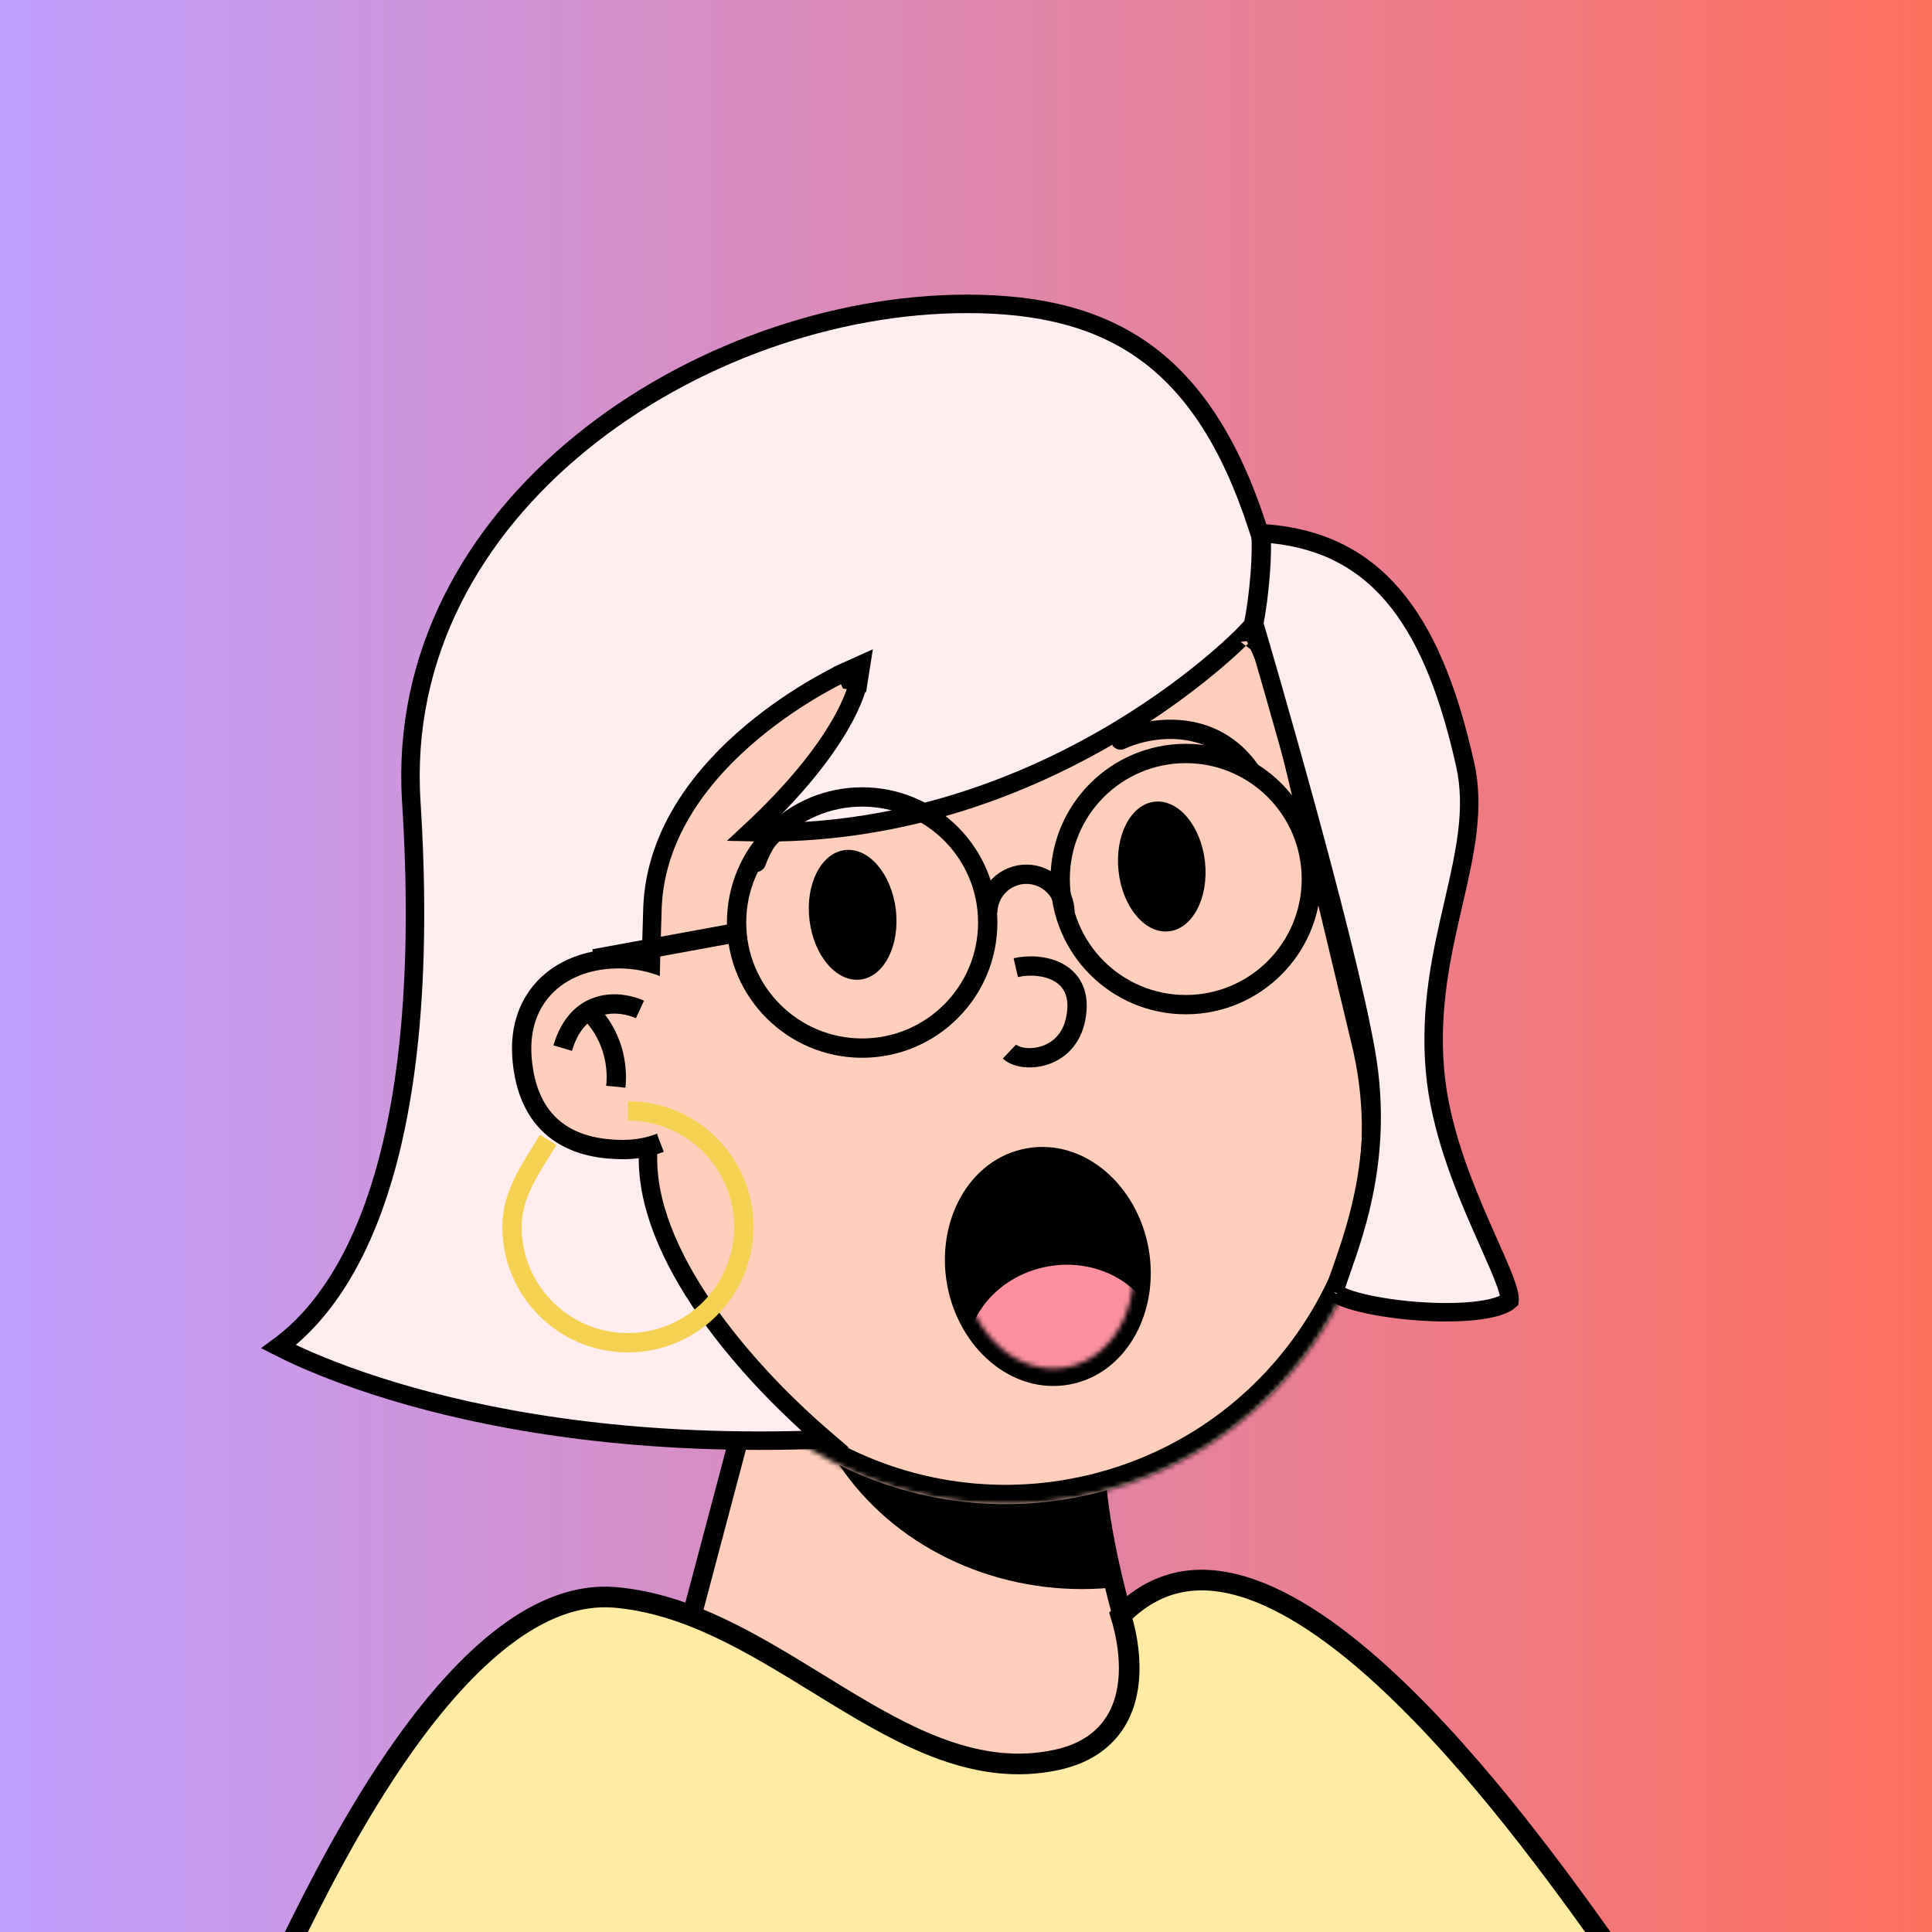 
    <svg
      width="280"
      height="280"
      viewBox="0 0 400 400"
      preserveAspectRatio="xMidYMax meet"
      fill="none"
      xmlns="http://www.w3.org/2000/svg"
    >
        
          <rect x="0" y="0" width="400" height="400" fill="#333333" stroke="none"/>
        
          <g id="vue-color-avatar-linerBg">
              
    <title>background</title>
    <defs>
        <linearGradient id="bgGradient" gradientTransform="rotate(0)">
          <stop offset="1%" stop-color="#C09FFF" />
          <stop offset="99%" stop-color="#FD6F5D" />
        </linearGradient>
      </defs>
      <rect width="100%" height="100%" fill="url(#bgGradient)"/>

          </g>
      
      <g transform="translate(100, 65)">
        
          <g id="vue-color-avatar-base">
              
  <g clip-path="url(#clip0)">
    <title>face - base</title>
    <path
      d="M154 319.5C139.6 299.5 128.333 260.834 127 241.5L58.5 212L30 319.5H154Z"
      fill="#ffcebc"
      stroke="black"
      stroke-width="4"
    />
    <mask
      id="mask0"
      style="mask-type: alpha"
      maskUnits="userSpaceOnUse"
      x="30"
      y="212"
      width="124"
      height="118"
    >
      <path
        d="M154 329.5C139.6 309.5 128.333 260.834 127 241.5L58.5 212L30 329.5H154Z"
        fill="#ffcebc"
      />
    </mask>
    <g mask="url(#mask0)">
      <g style="mix-blend-mode: multiply">
        <ellipse
          cx="124"
          cy="210"
          rx="59"
          ry="54"
          fill="black"
        />
      </g>
    </g>
    <mask
      id="path-4-inside-1"
      fill="white"
    >
      <path
        fill-rule="evenodd"
        clip-rule="evenodd"
        d="M183.886 150.917C183.859 150.801 183.831 150.685 183.803 150.569C183.776 150.454 183.748 150.338 183.719 150.222L167.323 81.785C167.306 81.718 167.29 81.65 167.274 81.582C167.258 81.514 167.242 81.447 167.225 81.379L167.152 81.075L167.151 81.076C156.933 39.631 115.156 14.147 73.582 24.108C32.008 34.069 6.315 75.717 15.988 117.293L15.986 117.293L32.978 188.211L32.992 188.208C43.594 229.112 85.062 254.149 126.329 244.261C167.597 234.374 193.216 193.264 184.131 151.996L184.144 151.993L183.886 150.917Z"
      />
    </mask>
    <path
      fill-rule="evenodd"
      clip-rule="evenodd"
      d="M183.886 150.917C183.859 150.801 183.831 150.685 183.803 150.569C183.776 150.454 183.748 150.338 183.719 150.222L167.323 81.785C167.306 81.718 167.29 81.65 167.274 81.582C167.258 81.514 167.242 81.447 167.225 81.379L167.152 81.075L167.151 81.076C156.933 39.631 115.156 14.147 73.582 24.108C32.008 34.069 6.315 75.717 15.988 117.293L15.986 117.293L32.978 188.211L32.992 188.208C43.594 229.112 85.062 254.149 126.329 244.261C167.597 234.374 193.216 193.264 184.131 151.996L184.144 151.993L183.886 150.917Z"
      fill="#ffcebc"
    />
    <path
      d="M183.886 150.917L179.992 151.831L179.994 151.84L179.996 151.849L183.886 150.917ZM183.719 150.222L179.83 151.154L179.832 151.163L179.834 151.172L183.719 150.222ZM167.323 81.785L163.43 82.708L163.433 82.718L167.323 81.785ZM167.274 81.582L163.384 82.514L163.384 82.514L167.274 81.582ZM167.225 81.379L163.335 82.311L163.338 82.321L167.225 81.379ZM167.152 81.075L171.042 80.143L170.111 76.255L166.222 77.185L167.152 81.075ZM167.151 81.076L163.267 82.033L164.218 85.89L168.081 84.966L167.151 81.076ZM73.582 24.108L72.65 20.218L73.582 24.108ZM15.988 117.293L16.922 121.182L20.784 120.255L19.884 116.386L15.988 117.293ZM15.986 117.293L15.052 113.404L11.165 114.337L12.096 118.225L15.986 117.293ZM32.978 188.211L29.088 189.143L30.02 193.035L33.911 192.101L32.978 188.211ZM32.992 188.208L36.864 187.204L35.878 183.401L32.058 184.318L32.992 188.208ZM126.329 244.261L125.397 240.371H125.397L126.329 244.261ZM184.131 151.996L183.2 148.106L179.381 149.021L180.225 152.856L184.131 151.996ZM184.144 151.993L185.075 155.883L188.966 154.951L188.034 151.061L184.144 151.993ZM187.78 150.002C187.751 149.881 187.722 149.759 187.693 149.637L179.914 151.502C179.94 151.611 179.966 151.721 179.992 151.831L187.78 150.002ZM187.693 149.637C187.664 149.516 187.635 149.395 187.605 149.273L179.834 151.172C179.861 151.281 179.887 151.391 179.914 151.502L187.693 149.637ZM163.433 82.718L179.83 151.154L187.609 149.29L171.212 80.853L163.433 82.718ZM171.215 80.863C171.198 80.793 171.181 80.722 171.164 80.65L163.384 82.514C163.4 82.578 163.415 82.642 163.43 82.708L171.215 80.863ZM171.164 80.65C171.147 80.579 171.13 80.508 171.113 80.436L163.338 82.321C163.353 82.385 163.369 82.449 163.384 82.514L171.164 80.65ZM163.262 82.007L163.335 82.311L171.115 80.447L171.042 80.143L163.262 82.007ZM168.081 84.966L168.083 84.966L166.222 77.185L166.221 77.185L168.081 84.966ZM171.035 80.118C160.291 36.54 116.364 9.745 72.65 20.218L74.514 27.998C113.949 18.55 153.575 42.722 163.267 82.033L171.035 80.118ZM72.65 20.218C28.936 30.692 1.922 74.484 12.092 118.199L19.884 116.386C10.709 76.951 35.08 37.446 74.514 27.998L72.65 20.218ZM16.92 121.183L16.922 121.182L15.054 113.403L15.052 113.404L16.92 121.183ZM36.868 187.279L19.876 116.361L12.096 118.225L29.088 189.143L36.868 187.279ZM32.058 184.318L32.044 184.322L33.911 192.101L33.925 192.097L32.058 184.318ZM29.119 189.211C40.269 232.223 83.869 258.548 127.261 248.151L125.397 240.371C86.254 249.75 46.92 226.002 36.864 187.204L29.119 189.211ZM127.261 248.151C170.653 237.755 197.591 194.53 188.038 151.136L180.225 152.856C188.842 191.999 164.541 230.993 125.397 240.371L127.261 248.151ZM183.212 148.103L183.2 148.106L185.063 155.886L185.075 155.883L183.212 148.103ZM179.996 151.849L180.254 152.925L188.034 151.061L187.776 149.985L179.996 151.849Z"
      fill="black"
      mask="url(#path-4-inside-1)"
    />
  </g>
  <defs>
    <clipPath id="clip0">
      <rect
        width="200"
        height="320"
        fill="white"
      />
    </clipPath>
  </defs>

          </g>
      
          <g id="vue-color-avatar-ellipse">
              
  <g transform="translate(60, 95)">
    <title>eyes - ellipse</title>
    <ellipse
      cx="16.53"
      cy="29.402"
      rx="9"
      ry="13.5"
      transform="rotate(-6.776 16.53 29.402)"
      fill="black"
    />
    <ellipse
      cx="80.531"
      cy="19.402"
      rx="9"
      ry="13.5"
      transform="rotate(-6.276 80.531 19.402)"
      fill="black"
    />
  </g>

          </g>
      
          <g id="vue-color-avatar-round">
              
  <g transform="translate(98, 123)">
    <title>nose - round</title>
    <path
      d="M12.307 12.34C17.753 11.099 26.684 12.96 24.724 22.883C22.981 31.702 13.614 32.186 11 29.705"
      stroke="black"
      stroke-width="4"
    />
  </g>

          </g>
      
          <g id="vue-color-avatar-up">
              
  <g transform="translate(33, 78)">
    <title>eyebrows - up</title>
    <path
      d="M99 10.214C104.667 7.548 118 5.114 126 16.714"
      stroke="black"
      stroke-width="4"
      stroke-linecap="round"
    />
    <path
      d="M23.579 35.521C25.65 29.61 33.261 18.396 47.142 20.822"
      stroke="black"
      stroke-width="4"
      stroke-linecap="round"
    />
  </g>

          </g>
      
          <g id="vue-color-avatar-pixie">
              
  <g transform="translate(-46, -13)">
    <title>tops - pixie</title>
    <path
      d="M121.837 88.82C121.051 87.078 121.051 87.078 121.05 87.078L121.047 87.079L121.04 87.083L121.015 87.094C120.994 87.104 120.964 87.118 120.925 87.136C120.89 87.152 120.848 87.171 120.799 87.194C120.74 87.222 120.67 87.255 120.591 87.293C120.301 87.431 119.882 87.635 119.352 87.904C118.291 88.443 116.782 89.242 114.972 90.295C111.356 92.398 106.515 95.527 101.628 99.626C91.912 107.776 81.705 120.03 81.09 135.926C80.826 142.765 79.971 175.806 80.162 188.433C80.323 199.065 85.825 210.481 93.458 221.008C100.109 230.18 108.508 238.857 116.832 246.008C79.066 247.501 50.456 242.546 31.121 237.121C21.038 234.292 13.474 231.334 8.447 229.094C6.46 228.208 4.87 227.434 3.676 226.825C12.771 220.141 20.358 208.682 25.364 191.675C30.854 173.024 33.288 147.554 31.152 113.963C29.217 83.525 44.009 57.809 66.36 39.629C88.735 21.43 118.55 10.911 146.238 10.911C161.221 10.911 173.377 13.845 183.177 20.962C192.98 28.081 200.668 39.562 206.363 57.132L206.758 58.352L208.036 58.449C220.412 59.386 229.115 64.488 235.532 72.662C242.017 80.924 246.24 92.422 249.336 106.232C251.376 115.332 249.389 124.311 247.001 134.651L246.89 135.133C244.553 145.25 241.952 156.505 243.096 169.666C244.126 181.51 248.853 193.135 252.782 202.074C253.287 203.222 253.776 204.321 254.242 205.368C255.617 208.455 256.793 211.096 257.586 213.253C258.118 214.698 258.425 215.79 258.523 216.566C258.573 216.963 258.555 217.168 258.542 217.254C258.097 217.665 257.273 218.12 255.957 218.522C254.588 218.94 252.864 219.248 250.882 219.442C246.921 219.828 242.138 219.738 237.544 219.296C232.942 218.853 228.638 218.067 225.623 217.108C224.092 216.622 223.033 216.134 222.436 215.711C222.345 215.646 222.275 215.591 222.222 215.546C222.594 214.259 223.132 212.723 223.753 210.949C226.947 201.824 232.348 186.398 228.855 166.08C226.766 153.924 221.189 132.457 216.162 114.11C213.643 104.919 211.255 96.483 209.496 90.344C208.616 87.275 207.894 84.78 207.391 83.052C207.14 82.187 206.944 81.515 206.81 81.058L206.658 80.538L206.619 80.406L206.609 80.372L206.607 80.363L206.606 80.361C206.606 80.361 206.606 80.36 204.772 80.899L206.606 80.36L205.677 77.201L203.395 79.575L203.395 79.575L203.391 79.579L203.372 79.599C203.353 79.618 203.325 79.647 203.286 79.687C203.208 79.766 203.088 79.886 202.928 80.044C202.607 80.361 202.123 80.83 201.482 81.429C200.199 82.627 198.286 84.343 195.784 86.394C190.779 90.498 183.428 95.938 174.067 101.257C156.25 111.382 131.216 121.037 101.246 120.29C110.86 111.359 116.392 104.018 119.562 98.701C121.329 95.736 122.36 93.403 122.955 91.778C123.252 90.965 123.44 90.331 123.555 89.884C123.613 89.66 123.653 89.484 123.68 89.356C123.693 89.292 123.703 89.24 123.711 89.2C123.714 89.18 123.717 89.163 123.72 89.149L123.723 89.131L123.724 89.124L123.724 89.12C123.725 89.119 123.725 89.117 121.837 88.82ZM121.837 88.82L121.051 87.078L124.276 85.623L123.725 89.117L121.837 88.82ZM222.068 215.388C222.071 215.388 222.082 215.402 222.097 215.428C222.073 215.401 222.066 215.388 222.068 215.388Z"
      fill="#FFEDEF"
      stroke="black"
      stroke-width="3.822"
    />
    <path
      d="M207 58C207.5 62.5 206.7 71.5 205.5 77.5"
      stroke="black"
      stroke-width="4"
    />
  </g>


          </g>
      
          <g id="vue-color-avatar-round">
              
  <g transform="translate(22, 89)">
    <title>glasses - round</title>
    <circle
      cx="123.5"
      cy="28"
      r="26"
      stroke="black"
      stroke-width="4"
    />
    <circle
      cx="56.5"
      cy="37"
      r="26"
      stroke="black"
      stroke-width="4"
    />
    <path
      d="M98.5 35C98.5 32.878 97.657 30.843 96.157 29.343C94.657 27.843 92.622 27 90.5 27C88.378 27 86.343 27.843 84.843 29.343C83.343 30.843 82.5 32.878 82.5 35"
      stroke="black"
      stroke-width="4"
    />
    <path
      d="M31 39L1 44.5"
      stroke="black"
      stroke-width="4"
    />
  </g>

          </g>
      
          <g id="vue-color-avatar-surprised">
              
  <g transform="translate(85, 165)">
    <title>mouth - surprised</title>
    <path
      d="M36.047 54.891C46.884 52.93 53.233 40.955 51.025 28.754C48.817 16.553 38.673 7.562 27.836 9.523C16.999 11.484 10.65 23.46 12.858 35.661C15.067 47.862 25.21 56.853 36.047 54.891Z"
      fill="black"
      stroke="black"
      stroke-width="3.591"
    />
    <mask
      id="mouthSurprised"
      style="mask-type: alpha"
      maskUnits="userSpaceOnUse"
      x="14"
      y="11"
      width="36"
      height="43"
    >
      <ellipse
        cx="31.942"
        cy="32.207"
        rx="17.598"
        ry="21.257"
        transform="rotate(-10.258 31.942 32.207)"
        fill="#171921"
      />
    </mask>
    <g mask="url(#mouthSurprised)">
      <ellipse
        cx="35.202"
        cy="50.219"
        rx="20.205"
        ry="18.305"
        transform="rotate(-10.258 35.202 50.219)"
        fill="#FC909F"
      />
    </g>
  </g>

          </g>
      
          <g id="vue-color-avatar-attached">
              
  <g transform="translate(5, 130.5)">
    <title>ear - attached</title>
    <path
      d="M30.5 6.176C28.17 5.408 25.655 5 23.08 5C12.587 5 4.08 11.5 5.08 23.5C6.122 36 13.587 40.5 24.08 40.5C25.248 40.5 26.391 40.398 27.5 40.201C28.71 39.987 29.881 39.661 31 39.235"
      stroke="#000"
      stroke-width="8"
    />
    <path
      d="M31.5 39.036C29.22 39.979 26.713 40.5 24.08 40.5C13.587 40.5 6.122 36 5.08 23.5C4.08 11.5 12.587 5 23.08 5C26.218 5 29.267 5.606 32 6.73L31.5 39.036Z"
      fill="#ffcebc"
    />
    <path
      d="M27.5 13.5C23.5 11.667 14.7 10.7 11.5 21.5"
      stroke="#000"
      stroke-width="4"
    />
    <path
      d="M17 14C19.167 15.833 23.3 21.5 22.5 29.5"
      stroke="#000"
      stroke-width="4"
    />
  </g>

          </g>
      
          <g id="vue-color-avatar-hoop">
              
  <g transform="translate(4, 163)">
    <title>earrings - hoop</title>
    <path
      d="M26 2C39.255 2 50 12.745 50 26C50 39.255 39.255 50 26 50C12.745 50 2 39.255 2 26C2 19.609 5.5 14.5 8.572 9.5L9.5 8"
      stroke="#F4D150"
      stroke-width="4"
    />
  </g>

          </g>
      
          <g id="vue-color-avatar-none">
              
  <g transform="translate(34, 101)">
    <title>beard - none</title>
  </g>

          </g>
      
          <g id="vue-color-avatar-open">
              
  <g transform="translate(-43.5, 247)">
    <title>clothes - open</title>
    <path
      d="M276.366 90.863H3.456C3.491 90.793 3.525 90.722 3.56 90.651C8.105 81.395 16.49 64.319 27.402 49.041C33.596 40.37 40.53 32.387 47.942 26.772C55.354 21.156 63.061 18.041 70.892 18.726C85.946 20.043 99.355 28.285 112.817 36.56C114.092 37.344 115.368 38.129 116.646 38.908C131.131 47.735 146.005 55.931 162.365 52.344C167.899 51.131 171.629 48.535 173.976 45.18C176.29 41.873 177.122 38.029 177.266 34.517C177.41 30.999 176.871 27.674 176.311 25.256C176.049 24.126 175.779 23.178 175.564 22.484C179.189 18.835 183.027 16.71 186.989 15.753C191.284 14.716 195.876 15.016 200.707 16.445C210.437 19.323 220.847 26.697 231.007 36.179C249.621 53.552 266.7 77.323 276.366 90.863Z"
      fill="#FFEBA4"
      stroke="black"
      stroke-width="4.274"
    />
  </g>


          </g>
      
      </g>
    </svg>
  